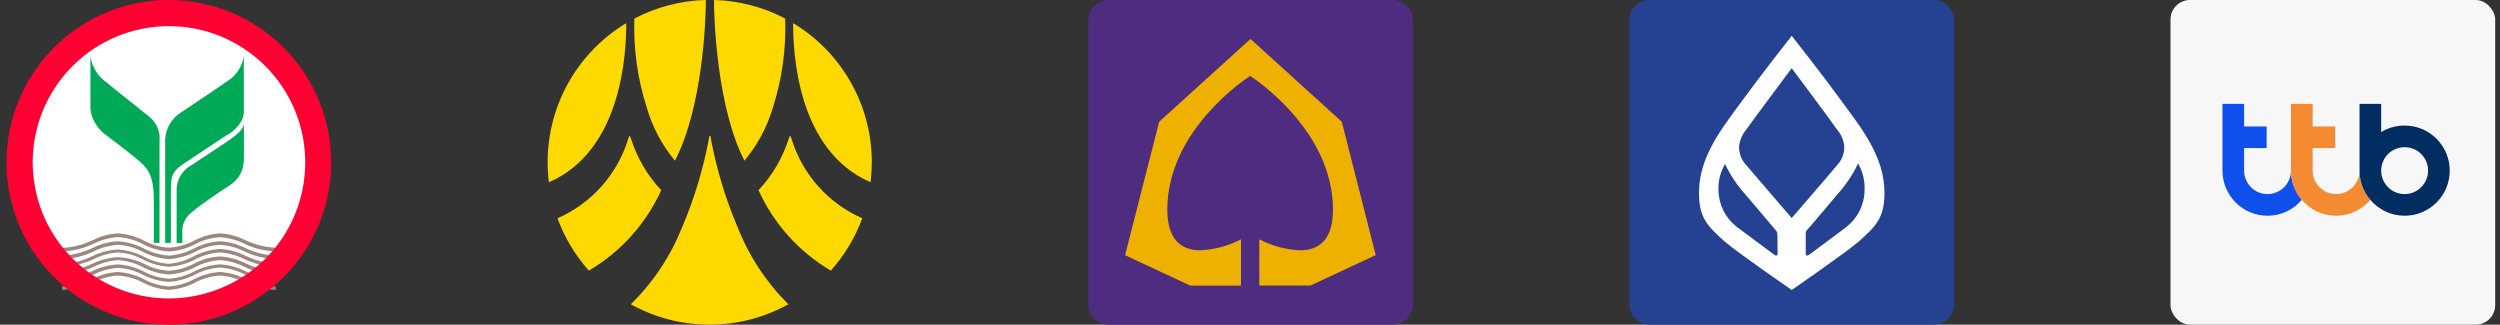 <?xml version="1.0" encoding="UTF-8"?>
<svg xmlns="http://www.w3.org/2000/svg" width="385" height="50" viewBox="0 0 385 50" fill="none">
  <rect x="0" y="0" width="385" height="50" fill="#333333" stroke="none"/>
  <path d="M297.801 0H254.051C252.325 0 250.926 1.399 250.926 3.125V46.875C250.926 48.601 252.325 50 254.051 50H297.801C299.526 50 300.926 48.601 300.926 46.875V3.125C300.926 1.399 299.526 0 297.801 0Z" fill="#254292"></path>
  <path d="M283.644 15.625C280.629 11.469 275.926 5.516 275.926 5.516C275.926 5.516 271.238 11.469 268.207 15.625C265.176 19.781 261.644 24.125 261.644 29.688C261.644 33.469 262.879 34.781 265.582 37.172C267.426 38.812 275.926 44.656 275.926 44.656C275.926 44.656 284.41 38.812 286.269 37.172C288.972 34.781 290.207 33.469 290.207 29.688C290.207 24.078 286.66 19.766 283.644 15.625ZM273.754 39.062C273.754 39.375 273.519 39.453 273.222 39.219L267.504 34.969C266.635 34.306 265.927 33.457 265.431 32.483C264.936 31.509 264.667 30.436 264.644 29.344C264.579 27.91 264.932 26.487 265.66 25.25C266.46 26.961 267.513 28.541 268.785 29.938C269.707 31.031 272.41 34.188 273.035 34.953C273.66 35.719 273.722 35.578 273.722 36.344L273.754 39.062ZM268.894 25.406C268.176 24.63 267.79 23.604 267.816 22.547C267.917 21.61 268.292 20.724 268.894 20C269.738 18.766 275.926 10.5 275.926 10.5C275.926 10.5 282.097 18.766 282.941 20C283.548 20.721 283.924 21.609 284.019 22.547C284.046 23.604 283.659 24.63 282.941 25.406C281.863 26.719 275.926 33.578 275.926 33.578C275.926 33.578 269.988 26.703 268.894 25.391V25.406ZM284.332 34.969L278.629 39.219C278.316 39.453 278.082 39.375 278.082 39.062V36.266C278.082 35.5 278.082 35.656 278.769 34.875C279.457 34.094 282.097 30.953 283.019 29.859C284.285 28.458 285.338 26.879 286.144 25.172C286.861 26.413 287.208 27.834 287.144 29.266C287.136 30.365 286.879 31.448 286.392 32.433C285.905 33.418 285.2 34.28 284.332 34.953V34.969Z" fill="white"></path>
  <path d="M214.467 0H170.717C168.991 0 167.592 1.399 167.592 3.125V46.875C167.592 48.601 168.991 50 170.717 50H214.467C216.193 50 217.592 48.601 217.592 46.875V3.125C217.592 1.399 216.193 0 214.467 0Z" fill="#4E2D80"></path>
  <path d="M206.639 18.75L192.577 6L178.514 18.75L173.264 39.297L183.295 43.985H191.108V36.86C189.172 37.869 187.039 38.445 184.858 38.547C182.827 38.547 179.764 37.782 179.764 32.297C179.764 19.985 192.045 11.985 192.53 11.703C193.014 12.016 205.28 19.985 205.28 32.297C205.28 37.813 202.233 38.547 200.186 38.547C198.005 38.445 195.872 37.869 193.936 36.86V43.969H201.827L211.858 39.282L206.639 18.75Z" fill="#EFB100"></path>
  <path d="M113.578 34.957C111.719 30.585 110.341 26.023 109.47 21.352C109.47 21.024 109.47 20.962 109.33 20.962C109.189 20.962 109.236 20.962 109.174 21.352C108.303 26.023 106.925 30.585 105.066 34.957C103.28 39.431 100.583 43.484 97.146 46.86C100.857 48.919 105.031 50 109.275 50C113.519 50 117.693 48.919 121.404 46.86C118.001 43.476 115.336 39.423 113.578 34.957Z" fill="#FDD900"></path>
  <path d="M109.954 0C109.954 3.468 110.501 16.682 114.64 24.742C116.639 22.357 118.128 19.587 119.014 16.604C120.44 12.167 121.085 7.516 120.92 2.858C117.533 1.075 113.781 0.097 109.954 0V0Z" fill="#FDD900"></path>
  <path d="M132.791 33.614C130.18 32.473 127.849 30.776 125.961 28.643C124.072 26.509 122.672 23.989 121.857 21.259C121.747 20.853 121.622 20.853 121.497 21.259C120.566 24.256 118.963 27.002 116.812 29.287C119.156 34.467 123.047 38.794 127.948 41.674C130.055 39.316 131.698 36.581 132.791 33.614Z" fill="#FDD900"></path>
  <path d="M122.138 3.561C122.138 8.091 122.747 23.164 134.072 28.069C134.191 27.032 134.254 25.989 134.259 24.945C134.252 20.638 133.133 16.407 131.009 12.66C128.885 8.913 125.83 5.779 122.138 3.561Z" fill="#FDD900"></path>
  <path d="M108.705 0C108.705 3.468 108.143 16.682 103.941 24.742C101.95 22.358 100.477 19.587 99.614 16.604C98.18 12.168 97.53 7.517 97.693 2.858C101.095 1.072 104.863 0.094 108.705 0V0Z" fill="#FDD900"></path>
  <path d="M85.853 33.614C88.464 32.473 90.795 30.776 92.683 28.643C94.571 26.509 95.972 23.989 96.787 21.259C96.896 20.853 97.021 20.853 97.146 21.259C98.073 24.258 99.676 27.005 101.832 29.287C99.478 34.466 95.583 38.791 90.679 41.674C88.578 39.315 86.941 36.58 85.853 33.614Z" fill="#FDD900"></path>
  <path d="M96.443 3.561C96.443 8.091 95.834 23.164 84.525 28.069C83.927 23.269 84.734 18.398 86.85 14.048C88.966 9.697 92.298 6.055 96.443 3.561Z" fill="#FDD900"></path>
  <path d="M26 47.656C38.513 47.656 48.656 37.513 48.656 25C48.656 12.487 38.513 2.344 26 2.344C13.487 2.344 3.344 12.487 3.344 25C3.344 37.513 13.487 47.656 26 47.656Z" fill="white"></path>
  <path d="M23.688 37.406H24.563V21.875C24.589 21.5 24.589 21.125 24.563 20.75C24.466 20.115 24.235 19.507 23.884 18.968C23.534 18.429 23.073 17.971 22.531 17.625L21.11 16.469L18.328 14.266L16.313 12.625C15.661 12.151 15.113 11.549 14.701 10.856C14.29 10.163 14.025 9.393 13.922 8.594V16.406C13.925 16.877 13.994 17.345 14.125 17.797C14.557 19.064 15.384 20.16 16.485 20.922C16.485 20.922 20.719 24.047 22.031 25.344C23.344 26.641 23.688 28.266 23.688 31.016V37.406Z" fill="#00A957"></path>
  <path d="M25.438 37.406V22.266C25.422 21.985 25.422 21.703 25.438 21.422C25.489 20.606 25.73 19.814 26.143 19.109C26.555 18.403 27.127 17.804 27.813 17.359L29.094 16.5L31.75 14.719L35.016 12.5C35.7 12.076 36.281 11.506 36.719 10.831C37.157 10.155 37.439 9.391 37.547 8.594V17.188C37.548 17.555 37.485 17.92 37.359 18.266C36.822 19.393 35.926 20.31 34.813 20.875C33.094 21.984 30.125 24 28.188 25.281C26.25 26.562 26.313 27.438 26.313 30.172V37.406H25.438Z" fill="#00A957"></path>
  <path d="M27.203 37.407V29C27.252 28.252 27.492 27.529 27.899 26.9C28.307 26.271 28.869 25.757 29.531 25.407L30.922 24.485L31.735 23.953C32.406 23.5 33.078 23.047 33.766 22.61L35 21.782C36.422 20.797 37.563 19.938 37.563 18.969V24.344C37.565 24.872 37.496 25.397 37.359 25.907C37.194 26.537 36.883 27.12 36.453 27.61C36.08 28.018 35.655 28.375 35.188 28.672C34.531 29.094 33.625 29.657 32.719 30.313C31.813 30.969 31.078 31.453 30.297 32.063L29.375 32.813C28.92 33.188 28.564 33.669 28.338 34.214C28.112 34.759 28.023 35.35 28.078 35.938C28.078 36.36 28.078 36.86 28.078 37.407H27.203Z" fill="#00A957"></path>
  <path d="M42.5 38.719C40.781 38.669 39.093 38.253 37.547 37.5C36.398 36.941 35.15 36.612 33.875 36.531C32.535 36.607 31.229 36.975 30.047 37.609C28.791 38.262 27.413 38.645 26 38.734C24.607 38.636 23.25 38.248 22.015 37.594C20.831 36.965 19.526 36.597 18.187 36.516C16.911 36.592 15.663 36.921 14.515 37.484C12.97 38.239 11.282 38.66 9.562 38.719V38.172C11.189 38.107 12.784 37.708 14.25 37C15.456 36.387 16.775 36.026 18.125 35.938C19.538 36.026 20.916 36.41 22.172 37.062C23.354 37.697 24.66 38.065 26 38.141C27.336 38.069 28.641 37.712 29.828 37.094C31.08 36.426 32.459 36.032 33.875 35.938C35.223 36.016 36.541 36.367 37.75 36.969C39.215 37.676 40.811 38.075 42.437 38.141L42.5 38.719Z" fill="#9D867E"></path>
  <path d="M42.5 39.906C40.78 39.851 39.091 39.431 37.547 38.672C36.398 38.113 35.15 37.783 33.875 37.703C32.535 37.779 31.229 38.147 30.047 38.781C28.791 39.434 27.413 39.817 26 39.906C24.608 39.813 23.251 39.43 22.015 38.781C20.831 38.152 19.526 37.785 18.187 37.703C16.911 37.779 15.663 38.109 14.515 38.672C12.97 39.427 11.282 39.848 9.562 39.906V39.359C11.189 39.295 12.784 38.896 14.25 38.188C15.463 37.584 16.787 37.233 18.14 37.156C19.553 37.245 20.931 37.628 22.187 38.281C23.37 38.915 24.676 39.283 26.015 39.359C27.349 39.276 28.648 38.908 29.828 38.281C31.082 37.624 32.462 37.241 33.875 37.156C35.223 37.235 36.541 37.586 37.75 38.188C39.215 38.895 40.811 39.294 42.437 39.359L42.5 39.906Z" fill="#9D867E"></path>
  <path d="M42.5 41.078C40.781 41.028 39.093 40.613 37.547 39.86C36.399 39.295 35.151 38.961 33.875 38.875C32.536 38.957 31.231 39.324 30.047 39.953C28.794 40.613 27.414 40.997 26 41.078C24.607 40.992 23.248 40.609 22.015 39.953C20.829 39.33 19.525 38.963 18.187 38.875C16.91 38.957 15.662 39.292 14.515 39.86C12.968 40.609 11.281 41.025 9.562 41.078V40.625C11.191 40.563 12.788 40.158 14.25 39.438C15.467 38.846 16.789 38.501 18.14 38.422C19.553 38.511 20.931 38.894 22.187 39.547C23.372 40.176 24.677 40.544 26.015 40.625C27.353 40.511 28.652 40.117 29.828 39.469C31.082 38.812 32.462 38.429 33.875 38.344C35.221 38.425 36.537 38.77 37.75 39.36C39.212 40.08 40.809 40.484 42.437 40.547L42.5 41.078Z" fill="#9D867E"></path>
  <path d="M42.5 42.266C40.782 42.208 39.095 41.793 37.547 41.047C36.399 40.483 35.151 40.148 33.875 40.062C32.536 40.144 31.231 40.512 30.047 41.141C28.794 41.801 27.414 42.184 26 42.266C24.607 42.18 23.248 41.796 22.015 41.141C20.829 40.517 19.525 40.15 18.187 40.062C16.91 40.145 15.662 40.479 14.515 41.047C12.966 41.789 11.28 42.204 9.562 42.266V41.734C11.168 41.682 12.747 41.305 14.203 40.625C15.42 40.033 16.742 39.688 18.094 39.609C19.51 39.652 20.901 39.999 22.172 40.625C23.356 41.254 24.661 41.622 26 41.703C27.337 41.615 28.641 41.248 29.828 40.625C31.079 39.961 32.46 39.577 33.875 39.5C35.221 39.581 36.537 39.926 37.75 40.516C39.214 41.229 40.81 41.633 42.437 41.703L42.5 42.266Z" fill="#9D867E"></path>
  <path d="M42.5 43.453C40.779 43.381 39.092 42.95 37.547 42.187C36.399 41.623 35.151 41.288 33.875 41.203C32.536 41.284 31.231 41.652 30.047 42.281C28.791 42.934 27.413 43.317 26 43.406C24.611 43.327 23.254 42.96 22.015 42.328C20.829 41.705 19.525 41.337 18.187 41.25C16.91 41.332 15.662 41.666 14.515 42.234C12.966 42.977 11.28 43.391 9.562 43.453V42.922C11.19 42.852 12.785 42.447 14.25 41.734C15.464 41.135 16.788 40.79 18.14 40.718C19.554 40.8 20.934 41.184 22.187 41.843C23.372 42.472 24.677 42.84 26.015 42.922C27.348 42.832 28.646 42.465 29.828 41.843C31.079 41.179 32.46 40.795 33.875 40.718C35.222 40.792 36.54 41.137 37.75 41.734C39.214 42.447 40.81 42.852 42.437 42.922L42.5 43.453Z" fill="#9D867E"></path>
  <path d="M42.5 44.64C40.782 44.583 39.095 44.168 37.547 43.422C36.401 42.85 35.153 42.516 33.875 42.437C32.535 42.513 31.229 42.881 30.047 43.515C28.791 44.168 27.413 44.551 26 44.64C24.608 44.547 23.251 44.164 22.015 43.515C20.831 42.886 19.526 42.519 18.187 42.437C16.909 42.511 15.659 42.846 14.515 43.422C12.966 44.164 11.28 44.579 9.562 44.64V44.109C11.19 44.039 12.785 43.635 14.25 42.922C15.463 42.318 16.787 41.967 18.14 41.89C19.553 41.979 20.931 42.362 22.187 43.015C23.369 43.654 24.675 44.028 26.015 44.109C27.355 44.023 28.661 43.65 29.844 43.015C31.098 42.359 32.477 41.975 33.891 41.89C35.239 41.969 36.557 42.32 37.766 42.922C39.23 43.635 40.826 44.039 42.453 44.109L42.5 44.64Z" fill="#9D867E"></path>
  <path d="M26 0C21.055 0 16.222 1.466 12.111 4.213C8 6.96 4.795 10.865 2.903 15.433C1.011 20.001 0.516 25.028 1.48 29.877C2.445 34.727 4.826 39.181 8.322 42.678C11.819 46.174 16.273 48.555 21.123 49.52C25.972 50.484 30.999 49.989 35.567 48.097C40.135 46.205 44.04 43.001 46.787 38.889C49.534 34.778 51 29.945 51 25C51 18.37 48.366 12.011 43.678 7.322C38.989 2.634 32.63 0 26 0V0ZM34.156 44.312C29.676 46.203 24.679 46.477 20.019 45.089C15.359 43.701 11.326 40.736 8.611 36.703C5.896 32.67 4.666 27.818 5.133 22.978C5.601 18.138 7.735 13.611 11.172 10.172C15.109 6.235 20.448 4.023 26.016 4.023C28.772 4.023 31.502 4.566 34.049 5.621C36.596 6.676 38.91 8.223 40.859 10.172C42.809 12.121 44.355 14.435 45.41 16.982C46.465 19.529 47.008 22.259 47.008 25.016C47.008 27.772 46.465 30.502 45.41 33.049C44.355 35.596 42.809 37.91 40.859 39.859C38.938 41.769 36.661 43.282 34.156 44.312Z" fill="#FF0032"></path>
  <rect x="334.259" width="50" height="50" rx="3" fill="#F7F7F7"></rect>
  <path d="M349.203 29.889C347.203 29.889 345.592 28.278 345.592 26.278V22.806H349.064V19.473H345.592V16H342.259V19.473V22.806V26.278C342.259 30.111 345.37 33.222 349.203 33.222C351.314 33.222 353.203 32.278 354.481 30.778C353.453 29.556 352.814 28 352.814 26.278C352.814 28.25 351.176 29.889 349.203 29.889Z" fill="#0F50EC"></path>
  <path d="M363.37 26.278C363.37 28.278 361.759 29.889 359.759 29.889C357.759 29.889 356.148 28.278 356.148 26.278V22.806H359.62V19.473H356.148V16H352.815V19.473V22.806V26.278C352.815 28 353.453 29.584 354.481 30.778C355.759 32.278 357.648 33.222 359.759 33.222C361.87 33.222 363.759 32.278 365.037 30.778C363.981 29.556 363.37 28 363.37 26.278Z" fill="#F48A31"></path>
  <path d="M370.314 19.334C368.981 19.334 367.759 19.695 366.703 20.334V16H363.37V26.278C363.37 28 364.009 29.584 365.037 30.778C366.314 32.278 368.203 33.222 370.314 33.222C374.148 33.222 377.259 30.111 377.259 26.278C377.259 22.445 374.148 19.334 370.314 19.334ZM370.314 29.889C368.314 29.889 366.703 28.278 366.703 26.278C366.703 24.278 368.314 22.667 370.314 22.667C372.314 22.667 373.926 24.278 373.926 26.278C373.926 28.278 372.287 29.889 370.314 29.889Z" fill="#022D61"></path>
</svg>
